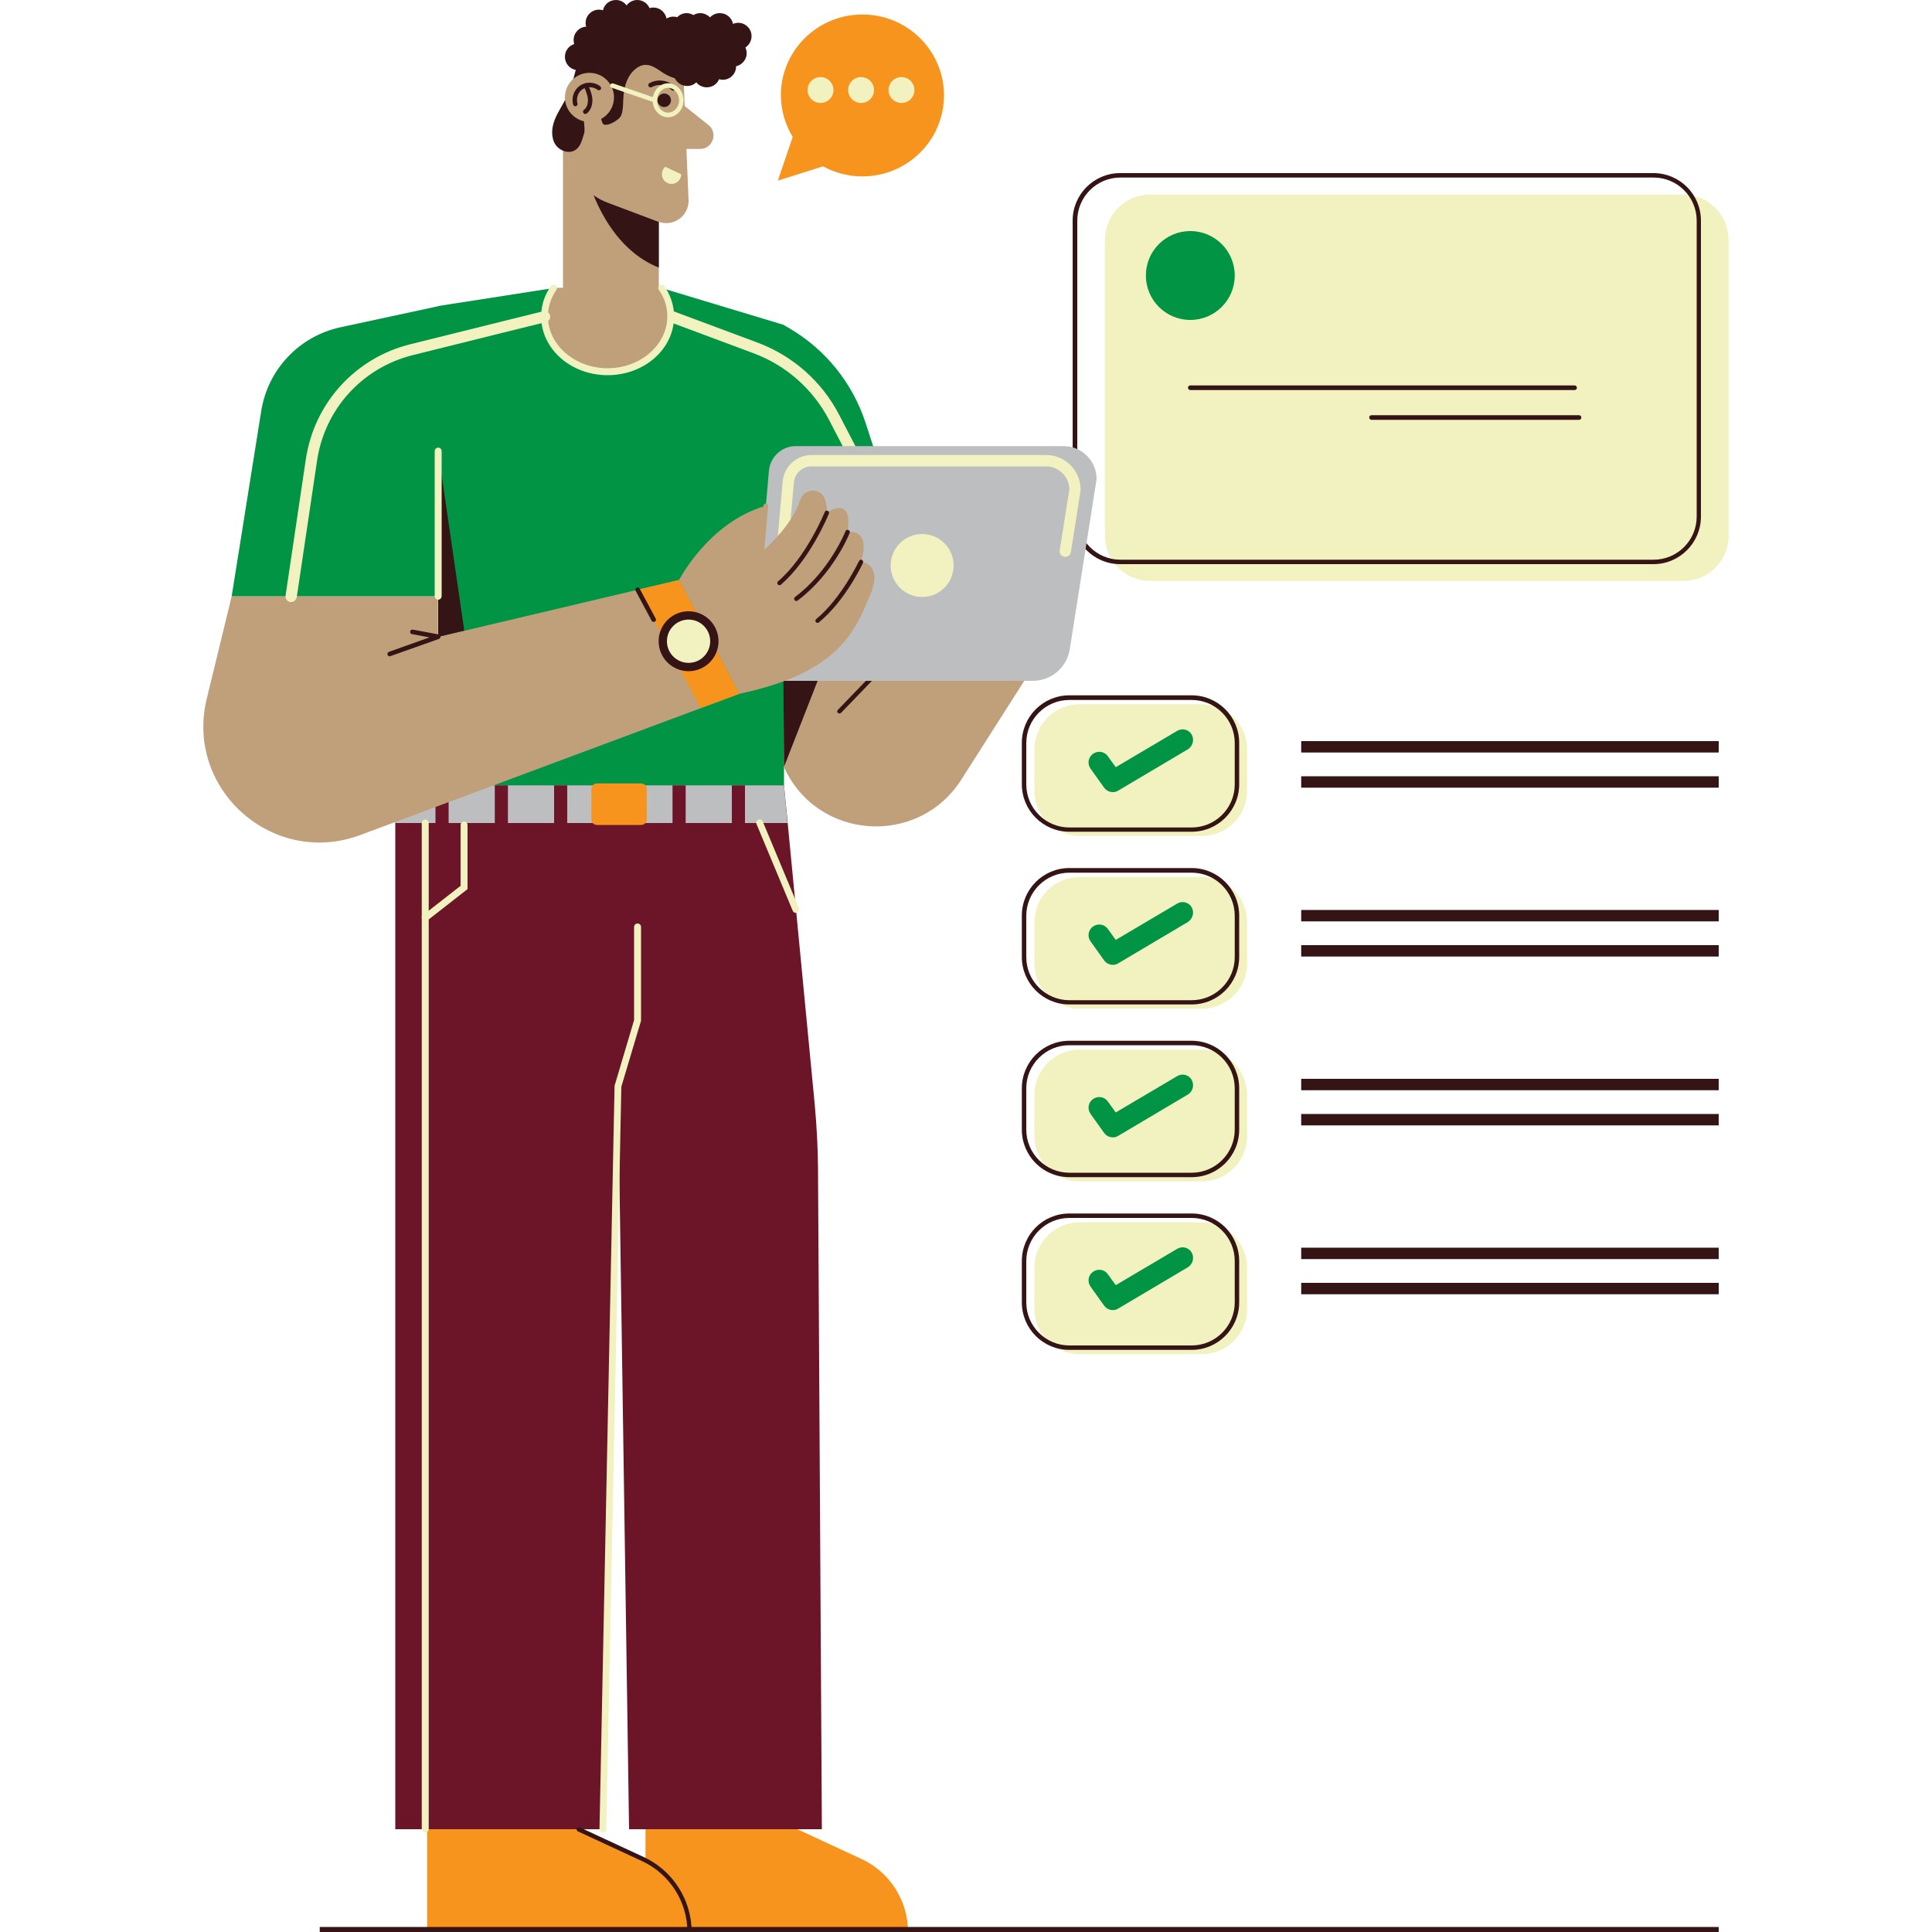 <?xml version="1.0" encoding="utf-8"?>
<!-- Generator: Adobe Illustrator 28.1.0, SVG Export Plug-In . SVG Version: 6.00 Build 0)  -->
<svg version="1.1" id="Layer_1" xmlns="http://www.w3.org/2000/svg" xmlns:xlink="http://www.w3.org/1999/xlink" x="0px" y="0px"
	 viewBox="0 0 1000 1000" style="enable-background:new 0 0 1000 1000;" xml:space="preserve">
<style type="text/css">
	.st0{fill:#F1F2BF;}
	.st1{fill:#351415;}
	.st2{fill:#009444;}
	.st3{fill:#6C1428;}
	.st4{fill:#BCBEC0;}
	.st5{fill:#BFA07B;}
	.st6{fill:#F7941D;}
</style>
<g>
	<path class="st0" d="M871.3,300.7h-276c-12.9,0-23.4-10.5-23.4-23.4V124.1c0-12.9,10.5-23.4,23.4-23.4h276
		c12.9,0,23.4,10.5,23.4,23.4v153.2C894.8,290.2,884.3,300.7,871.3,300.7z"/>
</g>
<g>
	<path class="st1" d="M855.8,292h-276c-13.6,0-24.6-11-24.6-24.6V114.2c0-13.6,11-24.6,24.6-24.6h276c13.6,0,24.6,11,24.6,24.6
		v153.2C880.4,280.9,869.4,292,855.8,292z M579.9,91.9c-12.3,0-22.3,10-22.3,22.3v153.2c0,12.3,10,22.3,22.3,22.3h276
		c12.3,0,22.3-10,22.3-22.3V114.2c0-12.3-10-22.3-22.3-22.3C855.9,91.9,579.9,91.9,579.9,91.9z"/>
</g>
<g>
	<circle class="st2" cx="616.1" cy="142.6" r="23"/>
</g>
<g>
	<path class="st1" d="M815,201.9H616.1c-0.6,0-1.2-0.5-1.2-1.2s0.5-1.2,1.2-1.2H815c0.6,0,1.2,0.5,1.2,1.2S815.6,201.9,815,201.9z"
		/>
</g>
<g>
	<path class="st1" d="M817.3,217.3H709.9c-0.6,0-1.2-0.5-1.2-1.2s0.5-1.2,1.2-1.2h107.4c0.6,0,1.2,0.5,1.2,1.2
		S818,217.3,817.3,217.3z"/>
</g>
<g>
	<path class="st3" d="M425.4,946.8h-99.8l-5.7-384.5l-7.8,384.5H204.6V406.5l99.5-9.6l78.6-7.6l10.2,7.6l12.9,9.6l1.9,19.4l14,145.7
		c1,10.9,1.6,21.8,1.7,32.8L425.4,946.8z"/>
</g>
<g>
	<polygon class="st4" points="407.6,426 204.6,426 204.6,406.5 304.1,396.9 392.9,396.9 405.8,406.5 	"/>
</g>
<g>
	<path class="st2" d="M394.6,177l11.2-8.7l2.9,1.7c18.6,10.9,32.6,28.3,39.3,48.8l29.3,89.9h-71.5L394.6,177z"/>
</g>
<g>
	<polygon class="st2" points="286.5,149.1 226.8,158.4 226.8,406.5 405.8,406.5 405.8,168.2 342.5,149.1 	"/>
</g>
<g>
	<path class="st0" d="M458.9,271.3c-1.1,0-2.1-0.6-2.6-1.6l-27.1-52.2c-8.4-16.1-22.3-28.4-39.3-34.7l-43.7-16.3
		c-1.5-0.6-2.3-2.2-1.7-3.8c0.6-1.5,2.2-2.3,3.8-1.7l43.7,16.3c18.3,6.8,33.4,20.1,42.4,37.5l27.1,52.2c0.7,1.4,0.2,3.2-1.2,3.9
		C459.8,271.2,459.3,271.3,458.9,271.3z"/>
</g>
<g>
	<path class="st5" d="M477.3,308.7v12.5l16.3-12.5H558l-60.4,94.8c-22.4,35.1-74.8,31.4-91.9-6.6l0,0v-88.3h71.6V308.7z"/>
</g>
<g>
	<polygon class="st1" points="423.2,352.4 405.8,396.9 405.5,352.4 	"/>
</g>
<g>
	<rect x="225.4" y="406.5" class="st3" width="6.8" height="23.1"/>
</g>
<g>
	<path class="st5" d="M341,114.7V177h-49.6V71l3.8,12.8c2,6.9,6.3,12.7,11.9,16.8c2.3,1.6,4.8,3,7.5,4L341,114.7
		C340.9,114.7,340.9,114.7,341,114.7z"/>
</g>
<g>
	<path class="st1" d="M341,114.7v23.8c-19-7.5-29.1-25.8-33.9-37.8c2.3,1.6,4.8,3,7.5,4L341,114.7
		C340.9,114.7,340.9,114.7,341,114.7z"/>
</g>
<g>
	<path class="st5" d="M347.2,163.8c0,15.8-14.6,28.6-32.7,28.6c-18,0-32.7-12.8-32.7-28.6c0-5.4,1.7-10.4,4.7-14.7h56
		C345.5,153.4,347.2,158.4,347.2,163.8z"/>
</g>
<g>
	<path class="st5" d="M362.4,77.1h-7.1l1.1,26.4c0.3,8.2-7.8,14.1-15.5,11.3h-0.1l-26.3-9.9c-9.4-3.5-16.6-11.3-19.4-20.9l-3.8-13
		l13.5-45.3l48.6,5.3l1,23.9l12.3,9.8C371.8,68.8,368.9,77.1,362.4,77.1z"/>
</g>
<g>
	<circle class="st1" cx="343.8" cy="51.9" r="3.5"/>
</g>
<g>
	<path class="st1" d="M287.2,61.8c1.6-4,4.1-7.5,6-11.4c2.2-4.5,3.6-9.4,4.8-14.2c-3.2-0.6-5.6-3.4-5.6-6.8c0-3.1,2-5.7,4.8-6.6
		c-0.2-0.7-0.3-1.4-0.3-2.1c0-3.7,2.9-6.7,6.5-6.9c-0.2-0.6-0.3-1.2-0.3-1.9c0-3.8,3.1-6.9,6.9-6.9c0.7,0,1.4,0.1,2.1,0.3
		c0.7-3.1,3.4-5.3,6.7-5.3c2.3,0,4.3,1.1,5.5,2.8c1.3-1.7,3.3-2.8,5.5-2.8c2.9,0,5.3,1.7,6.4,4.2c0.6-0.2,1.3-0.3,2-0.3
		c3.4,0,6.2,2.5,6.8,5.7c1-0.6,2.2-1,3.5-1c0.7,0,1.4,0.1,2,0.3c1.3-1.3,3-2.1,4.9-2.1c1.3,0,2.5,0.4,3.5,1c1-0.6,2.2-1,3.5-1
		c2,0,3.8,0.9,5.1,2.2c1.3-1.4,3.1-2.2,5.1-2.2c3.4,0,6.2,2.4,6.8,5.6c0.8-0.4,1.8-0.6,2.7-0.6c3.8,0,6.9,3.1,6.9,6.9
		c0,2.5-1.3,4.6-3.2,5.9c0.4,0.9,0.7,1.9,0.7,2.9c0,3.3-2.4,6.1-5.5,6.8v0.1c0,3.8-3.1,6.9-6.9,6.9c-0.7,0-1.3-0.1-1.9-0.3
		c-1,2.5-3.5,4.2-6.4,4.2c-2.2,0-4.2-1-5.4-2.6c-1.2,1.2-2.9,1.9-4.8,1.9c-2.8,0-5.2-1.7-6.3-4c-2.3-0.7-4.5-1.7-6.4-3
		c-4.8-3.3-9.2-6.4-14.9-1c-3.9,3.8-5.2,9.5-5.4,15c-0.1,2.8-0.1,5.7-1.1,8.3c-1.1,2.6-8.4,6.5-9.6,4c-4-8.7,4.1-26.8-8.4-23.8
		c-5.4,1.3,0,25.6-1.1,28.8c-1,3.2-1.7,6.8-4.4,8.7c-3.5,2.5-8.8,0.5-10.9-3.3C285.1,70.5,285.6,65.7,287.2,61.8z"/>
</g>
<g>
	<path class="st1" d="M348.4,46.9c-0.3,0-0.6-0.1-0.8-0.3c-1.3-1.3-3.1-2.2-4.9-2.5c-1.9-0.3-3.8,0.1-5.4,1
		c-0.6,0.3-1.3,0.1-1.6-0.5c-0.3-0.6-0.1-1.3,0.5-1.6c2.1-1.1,4.5-1.6,6.9-1.2c2.3,0.3,4.6,1.4,6.2,3.1c0.5,0.5,0.5,1.2,0,1.6
		C349,46.7,348.7,46.9,348.4,46.9z"/>
</g>
<g>
	<circle class="st5" cx="305.1" cy="50.4" r="12.7"/>
</g>
<g>
	<path class="st0" d="M342.6,90.2c0,2.8,2.3,5,5,5c2.8,0,5-2.3,5-5l-8.3-3.9C343.3,87.2,342.6,88.6,342.6,90.2z"/>
</g>
<g>
	<path class="st1" d="M297.8,55c-0.5,0-1-0.3-1.1-0.8c-1.1-3.6,0.4-7.8,3.5-9.9s7.6-2,10.5,0.4c0.5,0.4,0.6,1.1,0.2,1.6
		s-1.1,0.6-1.6,0.2c-2.2-1.7-5.5-1.8-7.8-0.3s-3.4,4.7-2.6,7.3c0.2,0.6-0.2,1.3-0.8,1.5C298,54.9,297.9,55,297.8,55z"/>
</g>
<g>
	<path class="st1" d="M302.9,59c-0.4,0-0.7-0.2-0.9-0.5c-0.4-0.5-0.3-1.2,0.2-1.6c1.8-1.3,2.2-3.7,2.1-5.6c-0.2-2.3-1.2-4.5-2.1-6.6
		c-0.3-0.6,0-1.3,0.6-1.5c0.6-0.3,1.3,0,1.5,0.6c1,2.2,2.1,4.7,2.3,7.4c0.2,3.1-0.9,6.1-3,7.6C303.4,58.9,303.2,59,302.9,59z"/>
</g>
<g>
	<path class="st0" d="M314.5,194.2c-19,0-34.4-13.6-34.4-30.4c0-5.6,1.7-11,5-15.7c0.5-0.8,1.6-1,2.4-0.5s1,1.6,0.5,2.4
		c-2.8,4.1-4.4,8.9-4.4,13.7c0,14.8,13.9,26.9,30.9,26.9s30.9-12.1,30.9-26.9c0-4.9-1.5-9.6-4.4-13.7c-0.5-0.8-0.3-1.9,0.5-2.4
		s1.9-0.3,2.4,0.5c3.2,4.7,5,10.2,5,15.7C348.9,180.6,333.5,194.2,314.5,194.2z"/>
</g>
<g>
	<path class="st0" d="M345.8,60.7c-4.4,0-8-3.9-8-8.8c0-4.8,3.6-8.8,8-8.8s8,3.9,8,8.8S350.2,60.7,345.8,60.7z M345.8,45.5
		c-3.1,0-5.7,2.9-5.7,6.4s2.5,6.4,5.7,6.4c3.1,0,5.7-2.9,5.7-6.4S349,45.5,345.8,45.5z"/>
</g>
<g>
	<path class="st0" d="M338.6,53c0,0-21.5-7.4-22-7.6c-0.6-0.2-0.9-0.9-0.7-1.5c0.2-0.6,0.9-0.9,1.5-0.7s22,7.6,22,7.6L338.6,53z"/>
</g>
<g>
	<path class="st2" d="M119.9,308.7h113.3l13-137.9l-19.4-12.3l-50.6,10.9c-21.3,4.6-37.6,21.8-41,43.4L119.9,308.7z"/>
</g>
<g>
	<path class="st1" d="M434.5,369.3c-0.3,0-0.6-0.1-0.8-0.3c-0.5-0.4-0.5-1.2,0-1.6L464,336c0.4-0.5,1.2-0.5,1.6,0
		c0.5,0.4,0.5,1.2,0,1.6L435.3,369C435.1,369.2,434.8,369.3,434.5,369.3z"/>
</g>
<g>
	<path class="st5" d="M186.5,432.2l196.2-73.1l-31.2-58.9l-124.8,29.5v-21H119.9l-12.9,53C95.6,408.5,141.3,449.1,186.5,432.2z"/>
</g>
<g>
	<g>
		<path class="st4" d="M388.5,352.4h146.1c9.5,0,17.6-6.9,19.1-16.3l13.9-88.1c0-9.5-7.7-17.1-17.1-17.1H411.9
			c-7.2,0-13.2,5.5-13.9,12.7L388.5,352.4z"/>
	</g>
	<g>
		<path class="st0" d="M551.4,288.2c-0.2,0-0.3,0-0.5,0c-1.6-0.3-2.7-1.7-2.4-3.3l5-31.6c-0.1-6.6-5.5-11.9-12.1-11.9H420.1
			c-4.8,0-8.8,3.6-9.2,8.5l-2.5,28.2c-0.1,1.6-1.5,2.8-3.2,2.6c-1.6-0.1-2.8-1.6-2.6-3.2l2.5-28.2c0.7-7.9,7.2-13.8,15-13.8h121.3
			c9.9,0,17.9,8,17.9,17.9v0.5l-5,31.8C554.1,287.2,552.8,288.2,551.4,288.2z"/>
	</g>
	<g>
		<circle class="st0" cx="477.3" cy="292.7" r="16.3"/>
	</g>
</g>
<g>
	<path class="st5" d="M351.5,300.2l31.2,58.9c52.1-11,59.9-33.1,67.4-50.4s-4.5-17.9-4.5-17.9c5.6-17.9-7-15.4-7-15.4
		c3.3-19.6-10.6-10.1-10.6-10.1c0.1-7.5-2.5-10.3-5.4-11.1c-3.6-1-7.4,1.2-8.5,4.8c-4.5,14-19.8,26.6-19.8,26.6l2.1-23.8
		C366.8,270.2,351.5,300.2,351.5,300.2z"/>
</g>
<g>
	<path class="st1" d="M403.5,302.9c-0.3,0-0.7-0.1-0.9-0.4c-0.4-0.5-0.4-1.2,0.1-1.6c14.7-12.5,24.1-35.7,24.2-35.9
		c0.2-0.6,0.9-0.9,1.5-0.6c0.6,0.2,0.9,0.9,0.6,1.5c-0.4,1-9.8,23.9-24.9,36.8C404.1,302.8,403.8,302.9,403.5,302.9z"/>
</g>
<g>
	<path class="st1" d="M412.2,311.1c-0.4,0-0.7-0.2-0.9-0.5c-0.4-0.5-0.3-1.2,0.2-1.6c17.7-13.2,26.1-33.8,26.1-34
		c0.2-0.6,0.9-0.9,1.5-0.7c0.6,0.2,0.9,0.9,0.7,1.5c-0.3,0.9-8.7,21.4-26.9,35C412.6,311,412.4,311.1,412.2,311.1z"/>
</g>
<g>
	<path class="st1" d="M423.2,322.4c-0.3,0-0.7-0.1-0.9-0.4c-0.4-0.5-0.3-1.2,0.2-1.6c13.1-10.8,22-29.8,22.1-30
		c0.3-0.6,1-0.8,1.5-0.6c0.6,0.3,0.8,1,0.6,1.5c-0.4,0.8-9.2,19.7-22.8,30.8C423.8,322.3,423.5,322.4,423.2,322.4z"/>
</g>
<g>
	<path class="st0" d="M150.7,311.6c-0.1,0-0.3,0-0.4,0c-1.6-0.2-2.7-1.7-2.5-3.3l10.5-70.6c4.3-29,25.5-52.4,54-59.5
		c31.5-7.9,68.6-17,68.9-17.1c1.6-0.4,3.1,0.6,3.5,2.1c0.4,1.6-0.6,3.1-2.1,3.5c-0.4,0.1-37.4,9.2-68.9,17.1
		c-26.2,6.5-45.7,28-49.6,54.7l-10.5,70.6C153.3,310.5,152.1,311.6,150.7,311.6z"/>
</g>
<g>
	<path class="st5" d="M394.3,286.8h-0.1c-0.6-0.1-1.1-0.6-1.1-1.3l2.1-23.8c0.1-0.6,0.6-1.1,1.3-1.1c0.6,0.1,1.1,0.6,1.1,1.3
		l-2.1,23.8C395.4,286.4,394.9,286.8,394.3,286.8z"/>
</g>
<g>
	<path class="st1" d="M201.7,339.7c-0.5,0-0.9-0.3-1.1-0.8c-0.2-0.6,0.1-1.3,0.7-1.5l21-7.5l-9.1-1.7c-0.6-0.1-1-0.7-0.9-1.4
		c0.1-0.6,0.7-1,1.4-0.9l13.4,2.5c0.5,0.1,0.9,0.5,0.9,1.1c0,0.5-0.3,1-0.8,1.2l-25.1,8.9C202,339.7,201.9,339.7,201.7,339.7z"/>
</g>
<g>
	<polygon class="st6" points="351.5,300.2 382.7,359.1 362.7,366.5 330.1,305.2 	"/>
</g>
<g>
	<circle class="st1" cx="356.4" cy="331.9" r="15.5"/>
</g>
<g>
	<circle class="st0" cx="356.4" cy="331.9" r="11.2"/>
</g>
<g>
	<path class="st1" d="M338.3,321.9c-0.4,0-0.8-0.2-1-0.6l-8.3-15.5c-0.3-0.6-0.1-1.3,0.5-1.6s1.3-0.1,1.6,0.5l8.3,15.5
		c0.3,0.6,0.1,1.3-0.5,1.6C338.7,321.8,338.5,321.9,338.3,321.9z"/>
</g>
<g>
	<polygon class="st1" points="226.8,233.6 240.3,326.4 226.8,329.6 	"/>
</g>
<g>
	<path class="st0" d="M226.8,310.4c-1,0-1.8-0.8-1.8-1.8v-75.1c0-1,0.8-1.8,1.8-1.8s1.8,0.8,1.8,1.8v75.1
		C228.5,309.6,227.8,310.4,226.8,310.4z"/>
</g>
<g>
	<rect x="378.8" y="406.5" class="st3" width="6.8" height="23.1"/>
</g>
<g>
	<rect x="348.1" y="406.5" class="st3" width="6.8" height="23.1"/>
</g>
<g>
	<path class="st6" d="M331.9,427H309c-1.6,0-2.9-1.3-2.9-2.9v-15.7c0-1.6,1.3-2.9,2.9-2.9h22.9c1.6,0,2.9,1.3,2.9,2.9v15.7
		C334.8,425.7,333.5,427,331.9,427z"/>
</g>
<g>
	<rect x="286.8" y="406.5" class="st3" width="6.8" height="23.1"/>
</g>
<g>
	<rect x="256.1" y="406.5" class="st3" width="6.8" height="23.1"/>
</g>
<g>
	<g>
		<path class="st6" d="M410.3,70.9c-3.8-6.3-6.1-13.7-6.1-21.6c0-0.6,0-1.2,0-1.8c1-22.3,19.5-40,42.2-40c23,0,41.6,18.2,42.2,40.8
			c0,0.4,0,0.7,0,1.1c0,23.1-18.9,41.9-42.2,41.9c-7.4,0-14.4-1.9-20.4-5.2l-23.4,7.4L410.3,70.9z"/>
	</g>
	<g>
		<circle class="st0" cx="424.7" cy="46.6" r="6.7"/>
	</g>
	<g>
		<circle class="st0" cx="445.7" cy="46.6" r="6.7"/>
	</g>
	<g>
		<circle class="st0" cx="466.6" cy="46.6" r="6.7"/>
	</g>
</g>
<g>
	<path class="st0" d="M312.1,948.5L312.1,948.5c-1,0-1.8-0.8-1.8-1.8l7.8-384.7l10.1-34v-48.2c0-1,0.8-1.8,1.8-1.8s1.8,0.8,1.8,1.8
		v48.7l-0.1,0.2l-10.1,33.8l-7.8,384.3C313.8,947.8,313.1,948.5,312.1,948.5z"/>
</g>
<g>
	<path class="st6" d="M334.1,946.8v53.2H470l0,0c0-16.2-9.4-31-24.1-37.8l-33.2-15.4H334.1z"/>
</g>
<g>
	<path class="st6" d="M221.1,946.8v53.2H357l0,0c0-16.2-9.4-31-24.1-37.8l-33.2-15.4H221.1z"/>
</g>
<g>
	<path class="st1" d="M357,1001.2c-0.6,0-1.2-0.5-1.2-1.2c0-15.7-9.2-30.1-23.5-36.7l-33.2-15.4c-0.6-0.3-0.8-1-0.6-1.5
		s1-0.8,1.5-0.6l33.2,15.4c15.1,7,24.8,22.2,24.8,38.9C358.2,1000.6,357.7,1001.2,357,1001.2z"/>
</g>
<g>
	<path class="st0" d="M411.9,472.5c-0.7,0-1.3-0.4-1.6-1.1l-18.7-44.8c-0.4-0.9,0-1.9,0.9-2.3s1.9,0,2.3,0.9l18.7,44.8
		c0.4,0.9,0,1.9-0.9,2.3C412.4,472.4,412.2,472.5,411.9,472.5z"/>
</g>
<g>
	<path class="st0" d="M220.1,948.5c-1,0-1.8-0.8-1.8-1.8V474.2l20.1-15.7V427c0-1,0.8-1.8,1.8-1.8s1.8,0.8,1.8,1.8v33.2l-20.1,15.7
		v470.9C221.9,947.7,221.1,948.5,220.1,948.5z"/>
</g>
<g>
	<path class="st0" d="M220.1,476.8c-1,0-1.8-0.8-1.8-1.8v-49c0-1,0.8-1.8,1.8-1.8s1.8,0.8,1.8,1.8v49
		C221.9,476,221.1,476.8,220.1,476.8z"/>
</g>
<g>
	<g>
		<g>
			<path class="st0" d="M622.1,432.7h-63.3c-12.9,0-23.4-10.5-23.4-23.4v-21.4c0-12.9,10.5-23.4,23.4-23.4h63.3
				c12.9,0,23.4,10.5,23.4,23.4v21.4C645.5,422.3,635,432.7,622.1,432.7z"/>
		</g>
		<g>
			<path class="st1" d="M616.8,430.5h-63.3c-13.6,0-24.6-11-24.6-24.6v-21.4c0-13.6,11-24.6,24.6-24.6h63.3
				c13.6,0,24.6,11,24.6,24.6v21.4C641.4,419.5,630.4,430.5,616.8,430.5z M553.5,362.3c-12.3,0-22.3,10-22.3,22.3V406
				c0,12.3,10,22.3,22.3,22.3h63.3c12.3,0,22.3-10,22.3-22.3v-21.4c0-12.3-10-22.3-22.3-22.3H553.5z"/>
		</g>
		<g>
			<path class="st2" d="M616.8,380.2c-1.5-2.6-4.9-3.5-7.5-1.9l-31.8,18.8l-4.1-5.7c-1.8-2.5-5.2-3-7.7-1.2s-3,5.2-1.2,7.7l7,9.8
				c1.1,1.5,2.8,2.3,4.5,2.3c1,0,1.9-0.2,2.8-0.8l36.1-21.4C617.4,386.2,618.3,382.8,616.8,380.2z"/>
		</g>
	</g>
	<g>
		<g>
			<path class="st0" d="M622.1,522.1h-63.3c-12.9,0-23.4-10.5-23.4-23.4v-21.4c0-12.9,10.5-23.4,23.4-23.4h63.3
				c12.9,0,23.4,10.5,23.4,23.4v21.4C645.5,511.6,635,522.1,622.1,522.1z"/>
		</g>
		<g>
			<path class="st1" d="M616.8,519.9h-63.3c-13.6,0-24.6-11-24.6-24.6v-21.4c0-13.6,11-24.6,24.6-24.6h63.3
				c13.6,0,24.6,11,24.6,24.6v21.4C641.4,508.9,630.4,519.9,616.8,519.9z M553.5,451.7c-12.3,0-22.3,10-22.3,22.3v21.4
				c0,12.3,10,22.3,22.3,22.3h63.3c12.3,0,22.3-10,22.3-22.3V474c0-12.3-10-22.3-22.3-22.3L553.5,451.7L553.5,451.7z"/>
		</g>
		<g>
			<path class="st2" d="M616.8,469.6c-1.5-2.6-4.9-3.5-7.5-1.9l-31.8,18.8l-4.1-5.7c-1.8-2.5-5.2-3-7.7-1.2s-3,5.2-1.2,7.7l7,9.8
				c1.1,1.5,2.8,2.3,4.5,2.3c1,0,1.9-0.2,2.8-0.8l36.1-21.4C617.4,475.5,618.3,472.2,616.8,469.6z"/>
		</g>
	</g>
	<g>
		<g>
			<path class="st0" d="M622.1,611.5h-63.3c-12.9,0-23.4-10.5-23.4-23.4v-21.4c0-12.9,10.5-23.4,23.4-23.4h63.3
				c12.9,0,23.4,10.5,23.4,23.4v21.4C645.5,601,635,611.5,622.1,611.5z"/>
		</g>
		<g>
			<path class="st1" d="M616.8,609.3h-63.3c-13.6,0-24.6-11-24.6-24.6v-21.4c0-13.6,11-24.6,24.6-24.6h63.3
				c13.6,0,24.6,11,24.6,24.6v21.4C641.4,598.3,630.4,609.3,616.8,609.3z M553.5,541c-12.3,0-22.3,10-22.3,22.3v21.4
				c0,12.3,10,22.3,22.3,22.3h63.3c12.3,0,22.3-10,22.3-22.3v-21.4c0-12.3-10-22.3-22.3-22.3H553.5z"/>
		</g>
		<g>
			<path class="st2" d="M616.8,558.9c-1.5-2.6-4.9-3.5-7.5-1.9l-31.8,18.8l-4.1-5.7c-1.8-2.5-5.2-3-7.7-1.2s-3,5.2-1.2,7.7l7,9.8
				c1.1,1.5,2.8,2.3,4.5,2.3c1,0,1.9-0.2,2.8-0.8l36.1-21.4C617.4,564.9,618.3,561.6,616.8,558.9z"/>
		</g>
	</g>
	<g>
		<g>
			<path class="st0" d="M622.1,700.9h-63.3c-12.9,0-23.4-10.5-23.4-23.4v-21.4c0-12.9,10.5-23.4,23.4-23.4h63.3
				c12.9,0,23.4,10.5,23.4,23.4v21.4C645.5,690.4,635,700.9,622.1,700.9z"/>
		</g>
		<g>
			<path class="st1" d="M616.8,698.7h-63.3c-13.6,0-24.6-11-24.6-24.6v-21.4c0-13.6,11-24.6,24.6-24.6h63.3
				c13.6,0,24.6,11,24.6,24.6v21.4C641.4,687.6,630.4,698.7,616.8,698.7z M553.5,630.4c-12.3,0-22.3,10-22.3,22.3v21.4
				c0,12.3,10,22.3,22.3,22.3h63.3c12.3,0,22.3-10,22.3-22.3v-21.4c0-12.3-10-22.3-22.3-22.3H553.5z"/>
		</g>
		<g>
			<path class="st2" d="M616.8,648.3c-1.5-2.6-4.9-3.5-7.5-1.9l-31.8,18.8l-4.1-5.7c-1.8-2.5-5.2-3-7.7-1.2s-3,5.2-1.2,7.7l7,9.8
				c1.1,1.5,2.8,2.3,4.5,2.3c1,0,1.9-0.2,2.8-0.8l36.1-21.4C617.4,654.3,618.3,650.9,616.8,648.3z"/>
		</g>
	</g>
	<g>
		<g>
			<rect x="673.5" y="383.6" class="st1" width="216.1" height="5.9"/>
		</g>
		<g>
			<rect x="673.5" y="401.8" class="st1" width="216.1" height="5.9"/>
		</g>
	</g>
	<g>
		<g>
			<rect x="673.5" y="471" class="st1" width="216.1" height="5.9"/>
		</g>
		<g>
			<rect x="673.5" y="489.2" class="st1" width="216.1" height="5.9"/>
		</g>
	</g>
	<g>
		<g>
			<rect x="673.5" y="558.4" class="st1" width="216.1" height="5.9"/>
		</g>
		<g>
			<rect x="673.5" y="576.6" class="st1" width="216.1" height="5.9"/>
		</g>
	</g>
	<g>
		<g>
			<rect x="673.5" y="645.8" class="st1" width="216.1" height="5.9"/>
		</g>
		<g>
			<rect x="673.5" y="664" class="st1" width="216.1" height="5.9"/>
		</g>
	</g>
</g>
<g>
	<rect x="165.5" y="997.4" class="st1" width="724.1" height="5.2"/>
</g>
</svg>
